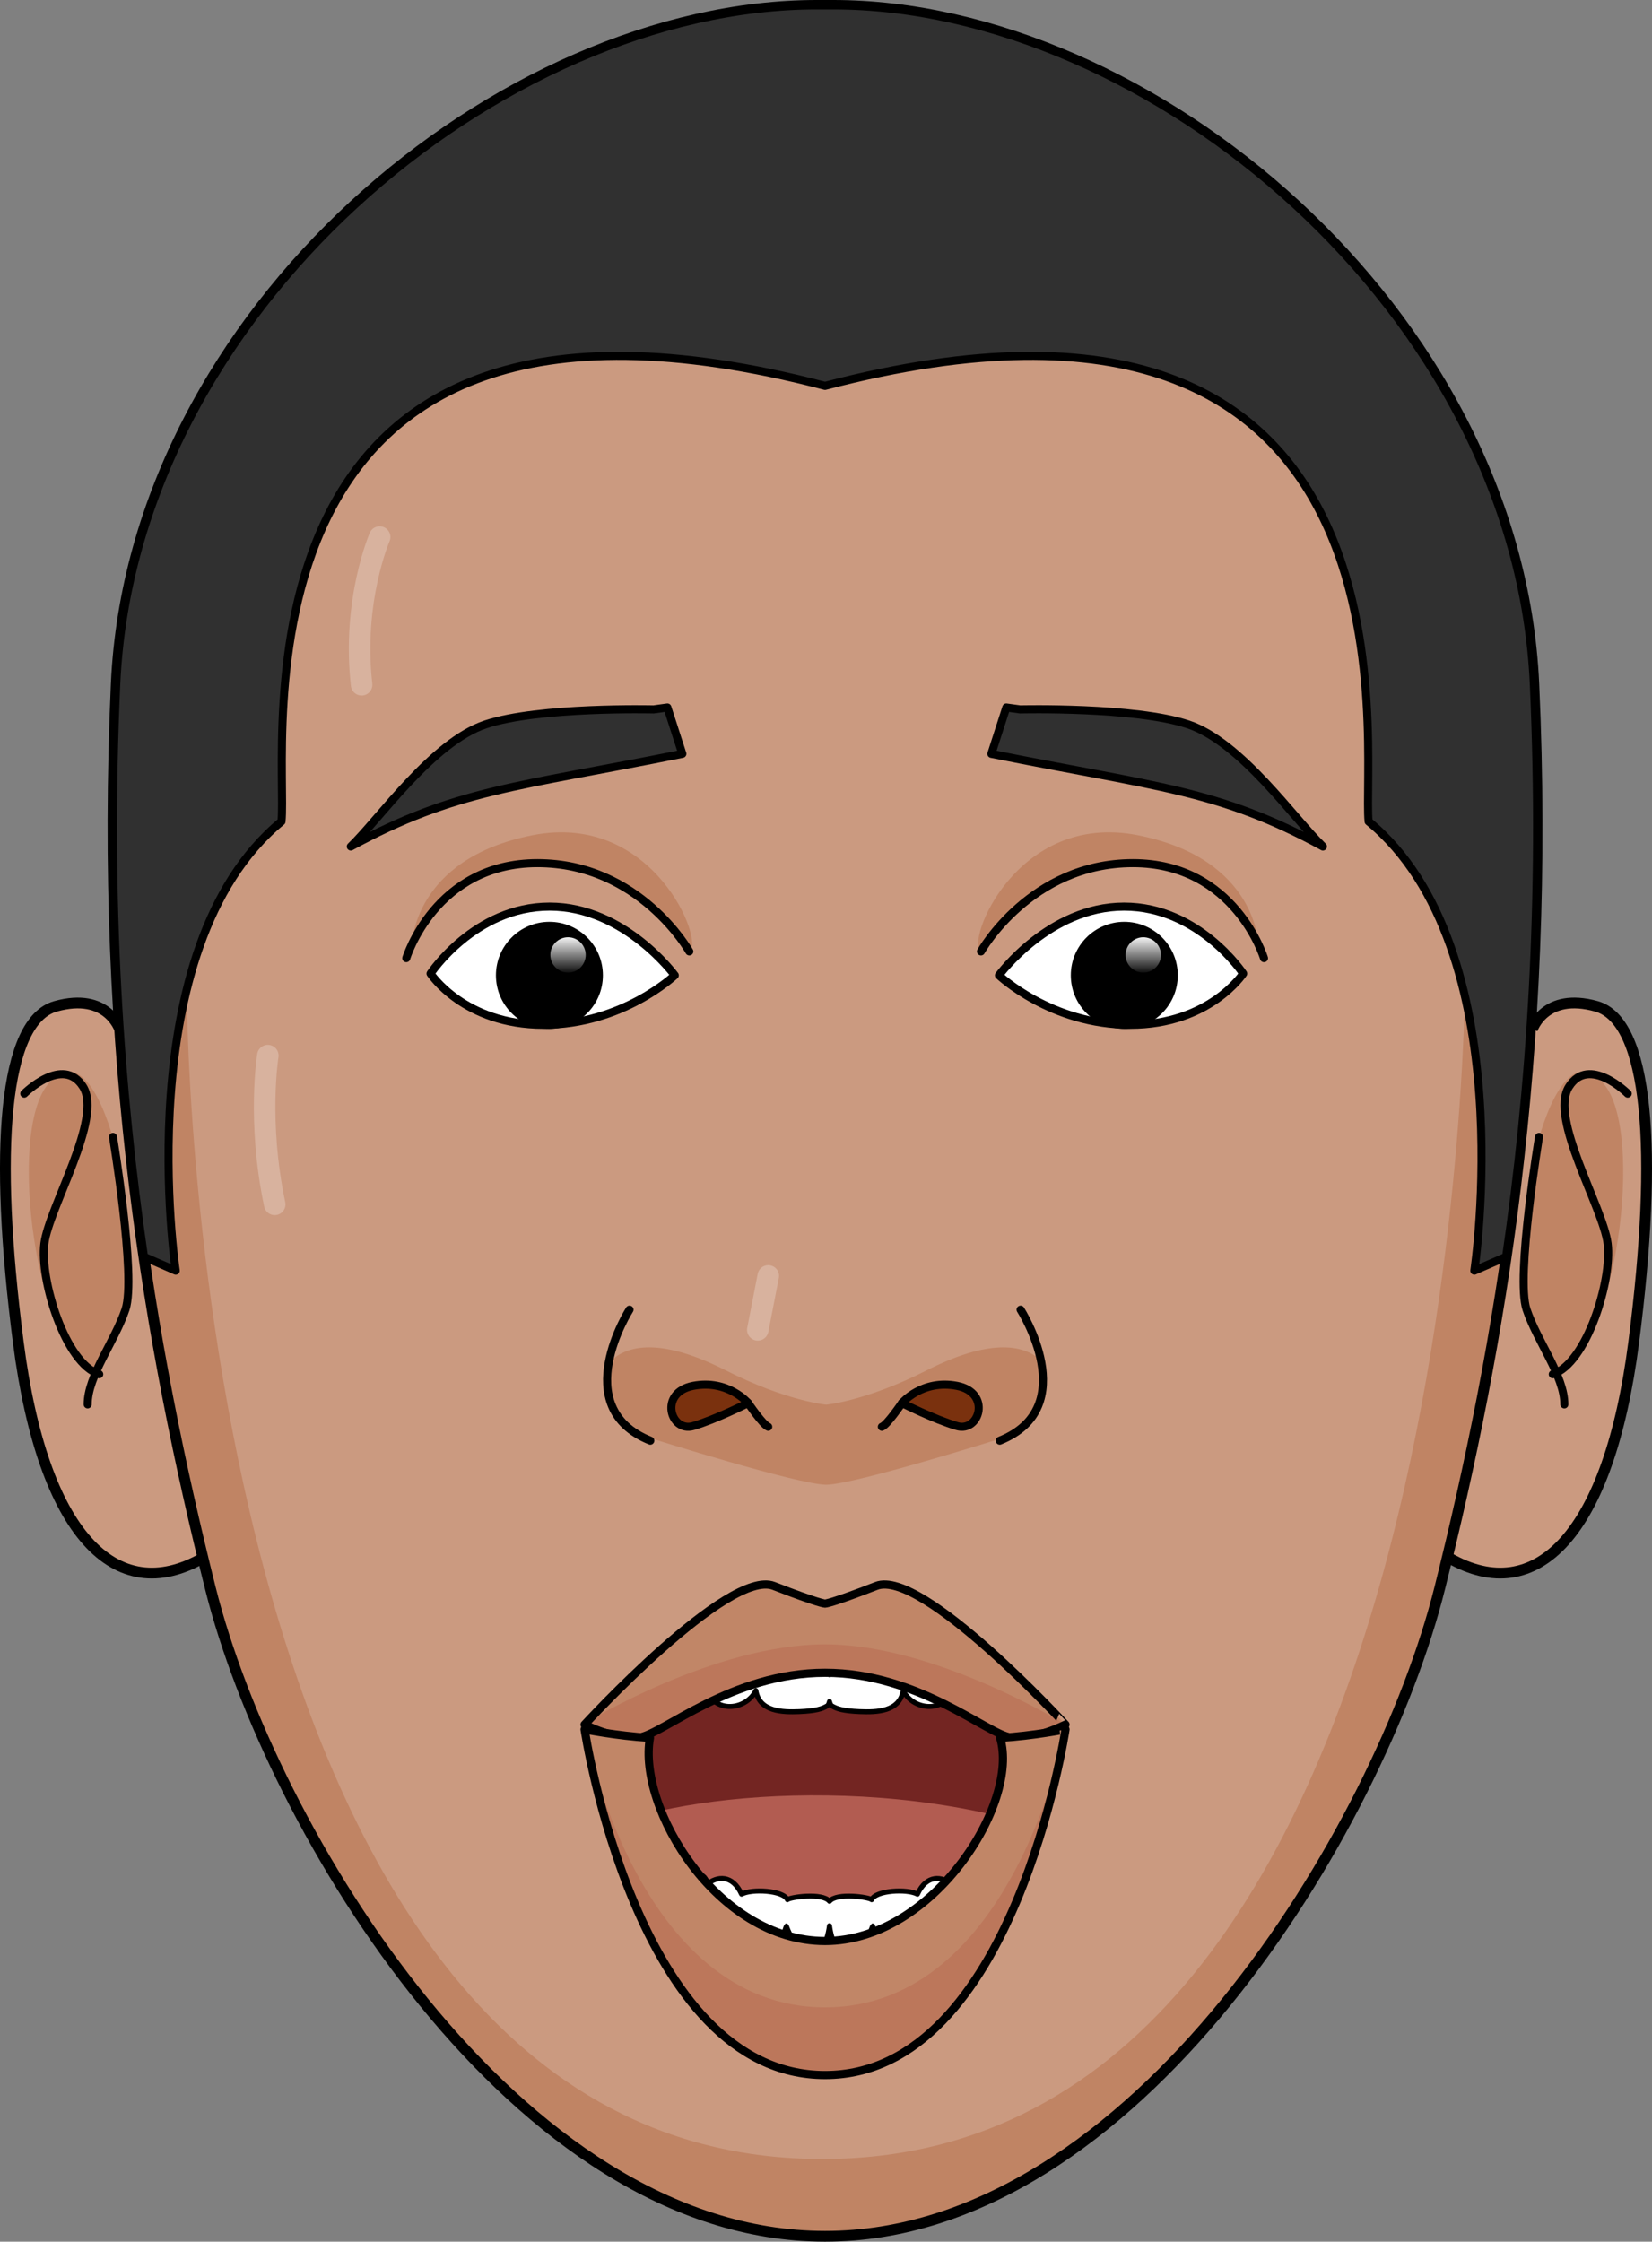 <?xml version="1.0" encoding="utf-8"?>
<!-- Generator: Adobe Illustrator 16.0.0, SVG Export Plug-In . SVG Version: 6.00 Build 0)  -->
<!DOCTYPE svg PUBLIC "-//W3C//DTD SVG 1.1//EN" "http://www.w3.org/Graphics/SVG/1.1/DTD/svg11.dtd">
<svg version="1.1" id="Layer_1" xmlns="http://www.w3.org/2000/svg" xmlns:xlink="http://www.w3.org/1999/xlink" x="0px" y="0px"
	 width="385.161px" height="522.511px" viewBox="0 0 385.161 522.511" enable-background="new 0 0 385.161 522.511"
	 xml:space="preserve">
<rect x="0" y="0" width="385.161" height="522.511" fill="#808080" stroke="none"/>
<g>
	<path fill="#CB9A80" d="M27.901,239.949c0,0-2.856-8.769-14.938-5.385c-12.083,3.384-14.501,33.353-8.699,78.304
		c5.799,44.952,22.77,61.858,43.046,50.263"/>
	<path fill="#C08464" d="M26.907,267.385c0,0-6.091-26.172-15.702-14.692c-9.611,11.479-2.788,61.717,10.99,68.23
		c5.235-10.668,8.777-17.955,7.454-30.323C28.328,278.23,26.907,267.385,26.907,267.385z"/>
	<path fill="#CB9A80" d="M357.26,239.949c0,0,2.854-8.769,14.939-5.385c12.082,3.384,14.499,33.353,8.699,78.304
		c-5.801,44.952-22.771,61.858-43.047,50.263"/>
	<path fill="#C08464" d="M358.254,267.385c0,0,6.092-26.172,15.704-14.692c9.611,11.479,2.788,61.717-10.991,68.23
		c-5.234-10.668-8.777-17.955-7.455-30.323C356.834,278.23,358.254,267.385,358.254,267.385z"/>
	<path fill="#CB9A80" d="M192.357,521.258c72.054,0,129.228-94.727,143.323-151.117c14.097-56.391,25.847-123.745,21.932-210.68
		C353.695,72.525,267.844,1.253,194.235,1.253h-3.756c-73.609,0-159.46,71.271-163.378,158.207
		c-3.914,86.935,7.834,154.29,21.932,210.68C63.13,426.531,120.302,521.258,192.357,521.258z"/>
	<path fill="#C08464" d="M96.03,220.379c0,0,0.073-20.15,28.104-25.695c28.333-5.604,40.273,25.094,36.594,27.032
		c0,0-23.652-32.841-51.954-16.115C103.811,208.536,98.787,214.287,96.03,220.379z"/>
	<path fill="#C08464" d="M242.703,317.094c-4.341-3.998-12.547-4.832-26.666,2.33c-14.117,7.163-23.411,7.996-23.411,7.996
		s-9.291-0.833-23.409-7.996c-14.119-7.162-22.326-6.328-26.672-2.33c-3.852,11.99,9.259,18.176,9.259,18.176
		s34.359,10.803,40.822,10.803c6.464,0,40.821-10.803,40.821-10.803S246.557,329.084,242.703,317.094z"/>
	<g>
		<g>
			<defs>
				<path id="SVGID_6_" d="M193.09,382.344c-11.579,0-46.481,9.152-46.481,35.727s23,43.629,46.376,43.629
					c23.372,0,45.567-20.594,45.567-44.1S204.666,382.344,193.09,382.344z"/>
			</defs>
			<clipPath id="SVGID_1_">
				<use xlink:href="#SVGID_6_"  overflow="visible"/>
			</clipPath>
			<g clip-path="url(#SVGID_1_)">
				<path fill="#B25C51" d="M193.282,456.348c0,0,60.507-9.097,60.507-33.945s-45.719-33.3-60.504-33.3s-60.504,8.451-60.504,33.3
					s60.507,33.945,60.507,33.945H193.282z"/>
				<path fill="#732522" d="M146.807,401.941c0,0-22.588,10.977-9.035,25.676c17.028-9.549,71.204-15.066,112.938,1.273
					c10.334-5.596,6.348-22.755-15.524-28.035c-21.871-5.281-22.415-15.791-42.265-15.791
					C173.066,385.064,159.08,395.787,146.807,401.941z"/>
				<g>
					
						<path fill="#FFFFFF" stroke="#000000" stroke-width="1.162" stroke-linecap="round" stroke-linejoin="round" stroke-miterlimit="10" d="
						M239.58,433.377c-3.233-1.928-8.806-0.563-7.851,1.803c0.006-0.037-6.069-2.107-6.14,1.877
						c-2.292-0.285-3.354,0.038-3.631,2.141c-2.323-1.895-5.928-2.344-8.057,2.317c-2.332-1.296-9.773-0.921-10.683,1.283
						c-0.475-0.585-8.155-1.715-9.822,0.37c-1.661-2.085-9.34-0.955-9.817-0.37c-0.9-2.204-8.351-2.581-10.683-1.283
						c-2.134-4.663-5.732-4.214-8.054-2.317c-0.279-2.103-1.341-2.426-3.631-2.141c-0.071-3.984-6.146-1.914-6.139-1.877
						c0.951-2.363-4.621-3.73-7.854-1.803c-5.29,3.133-3.618,16.078-2.262,17.404c1.305,1.347,4.243-4.979,4.279-4.969
						c0.004,0,1.011,4.313,1.902,6.158c0.884,1.848,2.025-0.943,3.447-3.83c0,0.002,1.917,7.674,3.81,8.135
						c1.846,0.459,4.648-7.305,4.693-7.302c0,0.009,1.495,7.866,4.854,8.163c3.308,0.311,5.572-8.898,5.618-8.904
						c0.003,0.01,1.078,7.295,4.602,7.09c3.515-0.181,5.155-6.383,5.173-6.391c0.012,0.006,2.003,6.012,5.386,6.473
						c2.647,0.369,4.116-2.518,4.674-6.537c0.561,4.019,2.027,6.906,4.681,6.537c3.379-0.459,5.37-6.467,5.385-6.473
						c0.015,0.008,1.657,6.209,5.175,6.392c3.521,0.204,4.602-7.079,4.599-7.091c0.046,0.006,2.309,9.215,5.611,8.904
						c3.358-0.297,4.856-8.154,4.856-8.164c0.045-0.004,2.854,7.76,4.701,7.304c1.893-0.464,3.806-8.132,3.807-8.136
						c1.423,2.89,2.564,5.678,3.447,3.83c0.89-1.846,1.91-6.158,1.902-6.158c0.039-0.007,2.975,6.315,4.278,4.969
						C243.197,449.459,244.872,436.512,239.58,433.377z"/>
					
						<path fill="#FFFFFF" stroke="#000000" stroke-width="1.162" stroke-linecap="round" stroke-linejoin="round" stroke-miterlimit="10" d="
						M251.321,382.034c-1.212-0.27-3.842,1.869-3.836,1.874c-0.006,0.002,0.696-2.986-0.383-3.35
						c-1.104-0.377-4.705,4.806-4.69,4.814c0,0.002,1.011-3.845-0.448-4.158c-1.497-0.34-6.229,5.389-6.199,5.406
						c-0.015,0.01,2.282-7.225-1.998-7.637c-4.349-0.422-10.419,8.674-10.368,8.689c0.008,0.008-0.192-7.44-3.266-7.289
						c-3.077,0.141-7.563,5.396-9.044,8.101c-0.57-3.667-2.024-9.62-7.467-9.989c-6.266-0.369-8.91,7.245-9.746,9.736
						c-0.196,0.559-0.352,1.299-0.479,2.119c-0.12-0.82-0.278-1.562-0.475-2.119c-0.835-2.491-3.483-10.105-9.745-9.736
						c-5.442,0.367-6.894,6.322-7.466,9.989c-1.482-2.704-5.967-7.96-9.044-8.101c-3.065-0.15-3.276,7.299-3.267,7.289
						c0.054-0.018-6.019-9.111-10.368-8.689c-4.279,0.412-1.983,7.646-1.992,7.635c0.025-0.018-4.708-5.744-6.202-5.406
						c-1.459,0.315-0.452,4.162-0.451,4.16c0.015-0.009-3.587-5.189-4.688-4.815c-1.085,0.364-0.382,3.353-0.385,3.351
						c0.008-0.004-2.622-2.145-3.837-1.874c-1.206,0.266,1.172,7.362,2.006,8.108c0.854,0.74,2.675,2.531,4.15,1.334
						c0.727,1.493,3.358,3.566,4.678,1.258c0.934,1.346,3.792,6.055,7.249-0.179c2.52,4.392,7.175,5.796,10.729-0.046
						c1.42,7.102,9.512,6.383,11.943,1.557c0.824,4.941,6.187,5.051,10.133,4.894c3.944-0.173,5.335-0.655,6.495-1.339
						c0.24-0.139,0.409-0.51,0.536-1.024c0.132,0.518,0.301,0.886,0.542,1.024c1.16,0.685,2.55,1.166,6.494,1.339
						c3.954,0.158,9.304,0.048,10.139-4.894c2.429,4.826,10.522,5.545,11.938-1.557c3.545,5.842,8.21,4.436,10.729,0.046
						c3.457,6.237,6.314,1.524,7.252,0.181c1.317,2.307,3.951,0.232,4.676-1.26c1.479,1.197,3.301-0.594,4.152-1.334
						C250.153,389.396,252.527,382.301,251.321,382.034z"/>
				</g>
			</g>
		</g>
	</g>
	<path fill="#C08464" d="M335.612,366.846c10.099-40.402,18.959-86.48,21.753-141.307l-15.783,2.824
		c0,0-0.425,274.883-149.852,274.883S43.5,228.342,43.5,228.342H27.352c2.948,53.599,11.686,98.791,21.613,138.504
		c14.098,56.391,71.27,154.412,143.323,154.412C264.344,521.258,321.516,423.236,335.612,366.846z"/>
	<path fill="none" stroke="#000000" stroke-width="2.507" stroke-miterlimit="10" d="M192.357,521.258
		c72.054,0,129.228-94.727,143.323-151.117c14.097-56.391,25.847-123.745,21.932-210.68C353.695,72.525,267.844,1.253,194.235,1.253
		h-3.756c-73.609,0-159.46,71.271-163.378,158.207c-3.914,86.935,7.834,154.29,21.932,210.68
		C63.13,426.531,120.302,521.258,192.357,521.258z"/>
	<path fill="none" stroke="#000000" stroke-width="2.507" stroke-miterlimit="10" d="M27.901,239.949c0,0-2.856-8.769-14.938-5.385
		c-12.083,3.384-14.501,33.353-8.699,78.304c5.799,44.952,22.77,61.858,43.046,50.263"/>
	
		<path fill="none" stroke="#000000" stroke-width="1.88" stroke-linecap="round" stroke-linejoin="round" stroke-miterlimit="10" d="
		M5.66,254.913c0,0,9.007-9.01,13.693-1.622c4.685,7.387-7.931,28.108-9.011,36.578c-1.079,8.47,4.867,27.93,12.796,30.453"/>
	
		<path fill="none" stroke="#000000" stroke-width="1.88" stroke-linecap="round" stroke-linejoin="round" stroke-miterlimit="10" d="
		M26.34,265.004c0,0,5.445,32.613,2.924,40.182c-2.522,7.568-8.828,15.498-8.828,22.164"/>
	<path fill="none" stroke="#000000" stroke-width="2.507" stroke-miterlimit="10" d="M357.26,239.949c0,0,2.854-8.769,14.939-5.385
		c12.082,3.384,14.499,33.353,8.699,78.304c-5.801,44.952-22.771,61.858-43.047,50.263"/>
	
		<path fill="none" stroke="#000000" stroke-width="1.88" stroke-linecap="round" stroke-linejoin="round" stroke-miterlimit="10" d="
		M379.502,254.913c0,0-9.006-9.01-13.692-1.622c-4.687,7.387,7.927,28.108,9.009,36.578c1.079,8.47-4.867,27.93-12.794,30.453"/>
	
		<path fill="none" stroke="#000000" stroke-width="1.88" stroke-linecap="round" stroke-linejoin="round" stroke-miterlimit="10" d="
		M358.822,265.004c0,0-5.445,32.613-2.923,40.182c2.521,7.568,8.828,15.498,8.828,22.164"/>
	<path fill="#FFFFFF" d="M289.842,226.932c0,0-10.283-15.61-27.764-15.61c-17.485,0-29.173,16.015-29.173,16.015
		s12.118,11.531,30.628,11.531C282.042,238.868,289.842,226.932,289.842,226.932z"/>
	
		<path fill="none" stroke="#000000" stroke-width="1.88" stroke-linecap="round" stroke-linejoin="round" stroke-miterlimit="10" d="
		M289.842,226.932c0,0-10.283-15.61-27.764-15.61c-17.485,0-29.173,16.015-29.173,16.015s12.118,11.531,30.628,11.531
		C282.042,238.868,289.842,226.932,289.842,226.932z"/>
	
		<path fill="none" stroke="#000000" stroke-width="1.88" stroke-linecap="round" stroke-linejoin="round" stroke-miterlimit="10" d="
		M250.596,227.337c0,6.37,5.166,11.531,11.531,11.531c6.371,0,11.532-5.161,11.532-11.531c0-6.368-5.161-11.531-11.532-11.531
		C255.762,215.806,250.596,220.969,250.596,227.337z"/>
	<path d="M250.596,227.337c0,6.37,5.166,11.531,11.531,11.531c6.371,0,11.532-5.161,11.532-11.531
		c0-6.368-5.161-11.531-11.532-11.531C255.762,215.806,250.596,220.969,250.596,227.337z"/>
	<path fill="#303030" d="M231.133,175.708l3.486-10.797l3.228,0.444c0,0,26.733-0.647,39.138,3.48
		c12.407,4.13,24.728,22.016,31.449,28.478C284.084,184.06,269.679,183.465,231.133,175.708z"/>
	
		<path fill="none" stroke="#000000" stroke-width="1.88" stroke-linecap="round" stroke-linejoin="round" stroke-miterlimit="10" d="
		M231.133,175.708l3.486-10.797l3.228,0.444c0,0,26.733-0.647,39.138,3.48c12.407,4.13,24.728,22.016,31.449,28.478
		C284.084,184.06,269.679,183.465,231.133,175.708z"/>
	<path fill="#FFFFFF" d="M100.38,226.932c0,0,10.283-15.61,27.765-15.61c17.484,0,29.174,16.015,29.174,16.015
		s-12.12,11.531-30.629,11.531C108.182,238.868,100.38,226.932,100.38,226.932z"/>
	
		<path fill="none" stroke="#000000" stroke-width="1.88" stroke-linecap="round" stroke-linejoin="round" stroke-miterlimit="10" d="
		M100.38,226.932c0,0,10.283-15.61,27.765-15.61c17.484,0,29.174,16.015,29.174,16.015s-12.12,11.531-30.629,11.531
		C108.182,238.868,100.38,226.932,100.38,226.932z"/>
	
		<path fill="none" stroke="#000000" stroke-width="1.88" stroke-linecap="round" stroke-linejoin="round" stroke-miterlimit="10" d="
		M139.626,227.337c0,6.37-5.166,11.531-11.531,11.531c-6.369,0-11.531-5.161-11.531-11.531c0-6.368,5.162-11.531,11.531-11.531
		C134.46,215.806,139.626,220.969,139.626,227.337z"/>
	<path d="M139.626,227.337c0,6.37-5.166,11.531-11.531,11.531c-6.369,0-11.531-5.161-11.531-11.531
		c0-6.368,5.162-11.531,11.531-11.531C134.46,215.806,139.626,220.969,139.626,227.337z"/>
	
		<path fill="none" stroke="#000000" stroke-width="1.88" stroke-linecap="round" stroke-linejoin="round" stroke-miterlimit="10" d="
		M94.726,223.333c0,0,6.718-22.146,30.578-22.146s35.406,20.581,35.406,20.581"/>
	<path fill="#C08464" d="M293.395,220.379c0,0-0.073-20.15-28.104-25.695c-28.333-5.604-40.273,25.094-36.594,27.032
		c0,0,23.652-32.841,51.954-16.115C285.613,208.536,290.638,214.287,293.395,220.379z"/>
	
		<path fill="none" stroke="#000000" stroke-width="1.88" stroke-linecap="round" stroke-linejoin="round" stroke-miterlimit="10" d="
		M294.699,223.333c0,0-6.718-22.146-30.578-22.146c-23.861,0-35.408,20.581-35.408,20.581"/>
	<path fill="#303030" d="M159.091,175.708l-3.487-10.797l-3.227,0.444c0,0-26.735-0.647-39.138,3.48
		c-12.408,4.13-24.728,22.016-31.451,28.478C106.139,184.06,120.545,183.465,159.091,175.708z"/>
	
		<path fill="none" stroke="#000000" stroke-width="1.88" stroke-linecap="round" stroke-linejoin="round" stroke-miterlimit="10" d="
		M159.091,175.708l-3.487-10.797l-3.227,0.444c0,0-26.735-0.647-39.138,3.48c-12.408,4.13-24.728,22.016-31.451,28.478
		C106.139,184.06,120.545,183.465,159.091,175.708z"/>
	<path fill="#7A310E" d="M174.426,327.037c0,0-4.687-5.575-12.809-4.014c-8.122,1.563-5.311,10.934,0,9.373
		C166.93,330.834,174.426,327.037,174.426,327.037z"/>
	
		<path fill="none" stroke="#000000" stroke-width="1.88" stroke-linecap="round" stroke-linejoin="round" stroke-miterlimit="10" d="
		M174.426,327.037c0,0-4.687-5.575-12.809-4.014c-8.122,1.563-5.311,10.934,0,9.373C166.93,330.834,174.426,327.037,174.426,327.037
		z"/>
	
		<path fill="none" stroke="#000000" stroke-width="1.88" stroke-linecap="round" stroke-linejoin="round" stroke-miterlimit="10" d="
		M174.426,327.037c0,0,3.438,5.084,4.687,5.533"/>
	
		<path fill="none" stroke="#000000" stroke-width="1.88" stroke-linecap="round" stroke-linejoin="round" stroke-miterlimit="10" d="
		M146.771,305.27c0,0-14.518,22.729,4.85,30.539"/>
	<path fill="#7A310E" d="M210.289,327.037c0,0,4.685-5.575,12.809-4.014c8.121,1.563,5.311,10.934,0,9.373
		C217.785,330.834,210.289,327.037,210.289,327.037z"/>
	
		<path fill="none" stroke="#000000" stroke-width="1.88" stroke-linecap="round" stroke-linejoin="round" stroke-miterlimit="10" d="
		M210.289,327.037c0,0,4.685-5.575,12.809-4.014c8.121,1.563,5.311,10.934,0,9.373C217.785,330.834,210.289,327.037,210.289,327.037
		z"/>
	
		<path fill="none" stroke="#000000" stroke-width="1.88" stroke-linecap="round" stroke-linejoin="round" stroke-miterlimit="10" d="
		M210.289,327.037c0,0-3.438,5.084-4.687,5.533"/>
	
		<path fill="none" stroke="#000000" stroke-width="1.88" stroke-linecap="round" stroke-linejoin="round" stroke-miterlimit="10" d="
		M237.943,305.27c0,0,14.519,22.729-4.852,30.539"/>
	<path fill="#C18667" d="M204.319,369.656c-10.604,4.127-11.962,4.127-11.962,4.127s-1.359,0-11.962-4.127
		c-10.602-4.127-44.099,32.324-44.099,32.324s7.34,3.75,12.777,3c5.437-0.75,21.527-15.072,43.283-15.072
		c21.754,0,37.848,14.322,43.282,15.072c5.438,0.75,12.777-3,12.777-3S214.921,365.529,204.319,369.656z"/>
	<path fill="#BC775B" d="M192.357,383.281c-25.913,0-55.523,18.123-55.523,18.123c1.263,0.842,2.553,1.621,3.855,2.37
		c2.51,0.839,5.682,1.578,8.385,1.206c5.437-0.75,21.527-15.072,43.283-15.072c21.754,0,37.848,14.322,43.282,15.072
		c5.438,0.75,12.777-3,12.777-3S218.27,383.281,192.357,383.281z"/>
	
		<path fill="none" stroke="#000000" stroke-width="1.908" stroke-linecap="round" stroke-linejoin="round" stroke-miterlimit="10" d="
		M204.319,369.656c-10.604,4.127-11.962,4.127-11.962,4.127s-1.359,0-11.962-4.127c-10.602-4.127-44.099,32.324-44.099,32.324
		s7.34,3.75,12.777,3c5.437-0.75,21.527-15.072,43.283-15.072c21.754,0,37.848,14.322,43.282,15.072c5.438,0.75,12.777-3,12.777-3
		S214.921,365.529,204.319,369.656z"/>
	<path fill="#C18667" d="M233.18,405.08c4.593,15.271-15.633,47.348-40.822,47.348c-25.192,0-43.733-31.023-40.822-47.348
		c-7.887-0.475-15.238-1.977-15.238-1.977s12.025,80.57,56.061,80.57c44.034,0,56.06-80.57,56.06-80.57
		S241.067,404.605,233.18,405.08z"/>
	<g>
		<path fill="#BC775B" d="M233.294,405.072c-0.039,0.002-0.075,0.006-0.114,0.008c0.377,1.258,0.572,2.639,0.624,4.098
			C233.865,407.704,233.703,406.324,233.294,405.072z"/>
		<path fill="#BC775B" d="M151.253,407.987c0.029-1.009,0.117-1.984,0.282-2.907c-0.023-0.002-0.042-0.002-0.063-0.006
			C151.3,405.996,151.229,406.971,151.253,407.987z"/>
		<path fill="#BC775B" d="M192.357,467.895c-44.035,0-56.061-64.791-56.061-64.791s12.025,80.57,56.061,80.57
			c44.034,0,56.06-80.57,56.06-80.57S236.392,467.895,192.357,467.895z"/>
	</g>
	
		<path fill="none" stroke="#000000" stroke-width="1.908" stroke-linecap="round" stroke-linejoin="round" stroke-miterlimit="10" d="
		M233.18,405.08c4.593,15.271-15.633,47.348-40.822,47.348c-25.192,0-43.733-31.023-40.822-47.348
		c-7.887-0.475-15.238-1.977-15.238-1.977s12.025,80.57,56.061,80.57c44.034,0,56.06-80.57,56.06-80.57
		S241.067,404.605,233.18,405.08z"/>
	
		<line fill="none" stroke="#D8B29E" stroke-width="5.014" stroke-linecap="round" stroke-linejoin="round" stroke-miterlimit="10" x1="179.119" y1="297.408" x2="176.679" y2="309.969"/>
	
		<path fill="none" stroke="#D8B29E" stroke-width="5.014" stroke-linecap="round" stroke-linejoin="round" stroke-miterlimit="10" d="
		M88.517,125.181c0,0-6.442,14.753-4.209,34.435"/>
	
		<path fill="none" stroke="#D8B29E" stroke-width="5.014" stroke-linecap="round" stroke-linejoin="round" stroke-miterlimit="10" d="
		M62.445,246.05c0,0-2.486,15.298,1.605,34.678"/>
	<linearGradient id="SVGID_3_" gradientUnits="userSpaceOnUse" x1="266.556" y1="218.017" x2="266.556" y2="227.274">
		<stop  offset="0" style="stop-color:#FFFFFF"/>
		<stop  offset="1" style="stop-color:#FFFFFF;stop-opacity:0"/>
	</linearGradient>
	<path fill="url(#SVGID_3_)" d="M270.677,222.588c0,2.276-1.845,4.122-4.123,4.122c-2.273,0-4.12-1.846-4.12-4.122
		c0-2.275,1.847-4.121,4.12-4.121C268.832,218.467,270.677,220.313,270.677,222.588z"/>
	<linearGradient id="SVGID_4_" gradientUnits="userSpaceOnUse" x1="132.436" y1="218.017" x2="132.436" y2="227.274">
		<stop  offset="0" style="stop-color:#FFFFFF"/>
		<stop  offset="1" style="stop-color:#FFFFFF;stop-opacity:0"/>
	</linearGradient>
	<path fill="url(#SVGID_4_)" d="M136.558,222.588c0,2.276-1.845,4.122-4.122,4.122c-2.273,0-4.121-1.846-4.121-4.122
		c0-2.275,1.848-4.121,4.121-4.121C134.713,218.467,136.558,220.313,136.558,222.588z"/>
	<path fill="#303030" d="M357.612,159.46C353.695,72.525,267.844,1.253,194.235,1.253h-3.756
		c-73.609,0-159.46,71.271-163.378,158.207c-2.277,50.567,0.764,94.473,6.466,133.487l7.405,3.23c0,0-11.281-75.035,24.655-104.702
		C67.297,175.18,50.001,52.754,192.357,89.941c142.356-37.188,125.06,85.239,126.729,101.535
		c35.936,29.667,24.653,104.702,24.653,104.702l7.407-3.23C356.85,253.934,359.89,210.028,357.612,159.46z"/>
	
		<path fill="none" stroke="#000000" stroke-width="1.88" stroke-linecap="round" stroke-linejoin="round" stroke-miterlimit="10" d="
		M357.612,159.46C353.695,72.525,267.844,1.253,194.235,1.253h-3.756c-73.609,0-159.46,71.271-163.378,158.207
		c-2.277,50.567,0.764,94.473,6.466,133.487l7.405,3.23c0,0-11.281-75.035,24.655-104.702
		C67.297,175.18,50.001,52.754,192.357,89.941c142.356-37.188,125.06,85.239,126.729,101.535
		c35.936,29.667,24.653,104.702,24.653,104.702l7.407-3.23C356.85,253.934,359.89,210.028,357.612,159.46z"/>
</g>
</svg>
